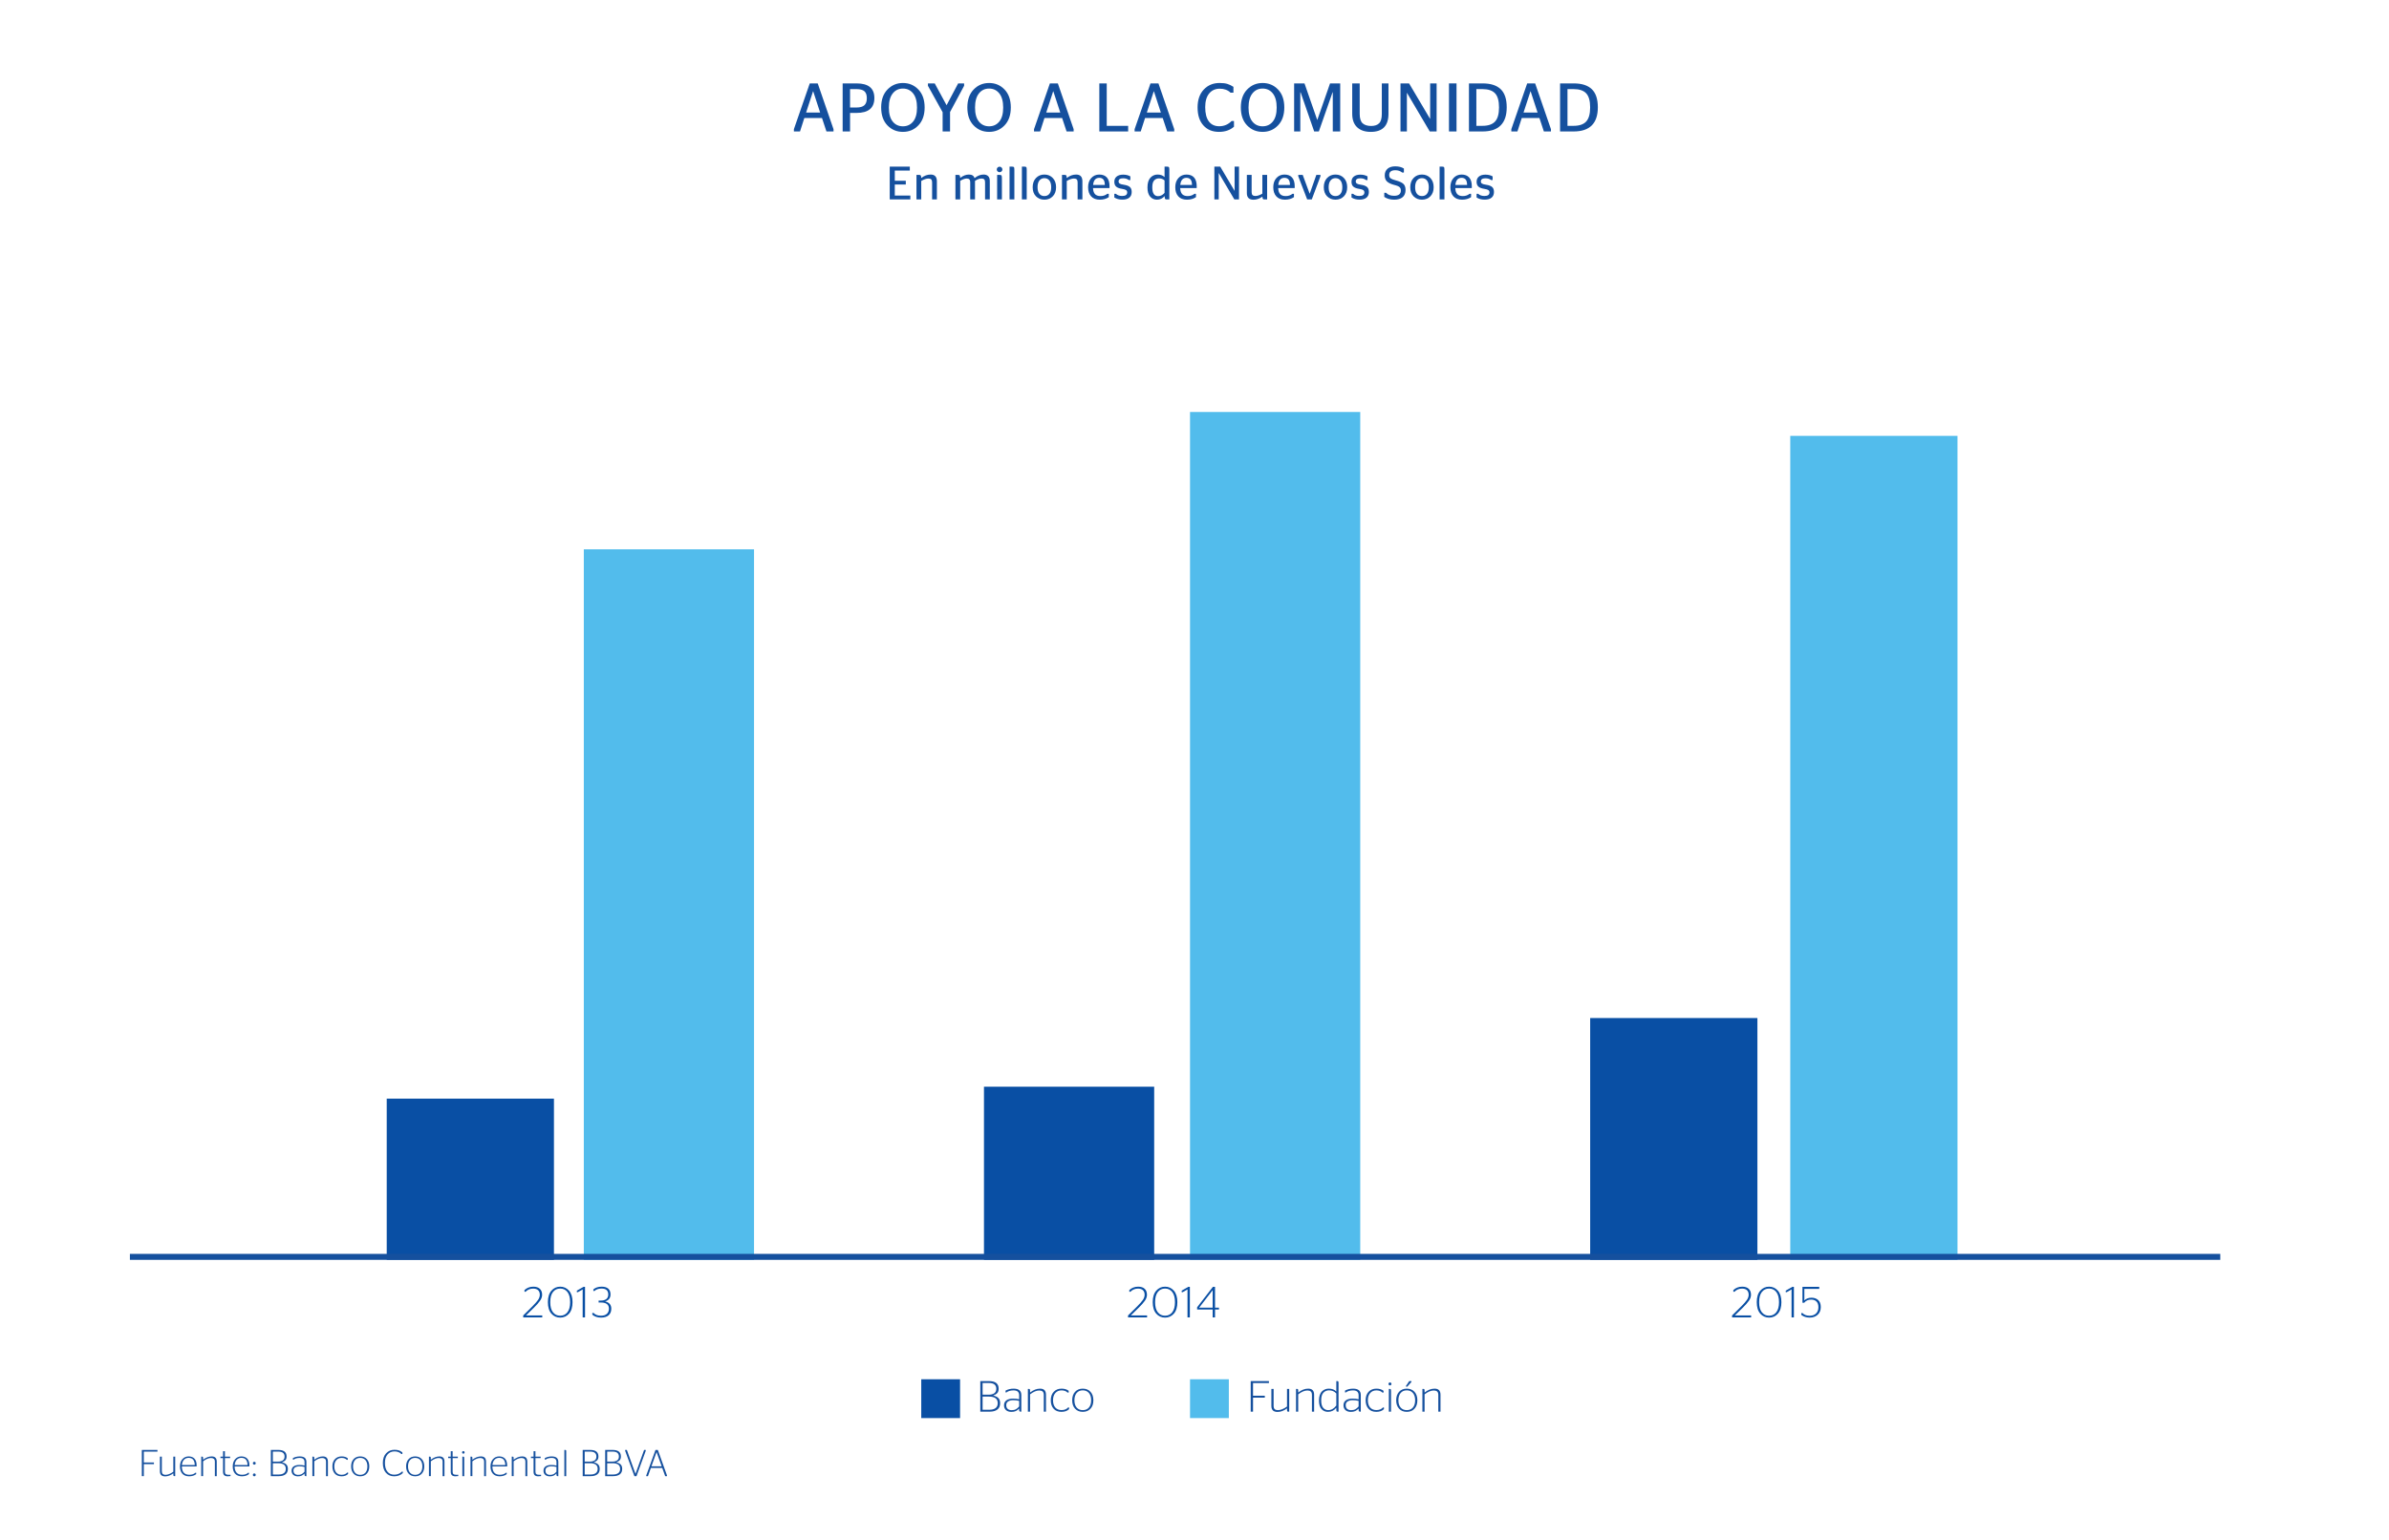 <?xml version="1.0" encoding="utf-8"?>
<!-- Generator: Adobe Illustrator 16.0.0, SVG Export Plug-In . SVG Version: 6.00 Build 0)  -->
<!DOCTYPE svg PUBLIC "-//W3C//DTD SVG 1.1//EN" "http://www.w3.org/Graphics/SVG/1.1/DTD/svg11.dtd">
<svg version="1.1" id="Capa_1" xmlns="http://www.w3.org/2000/svg" xmlns:xlink="http://www.w3.org/1999/xlink" x="0px" y="0px"
	 width="800px" height="516px" viewBox="0 0 800 516" enable-background="new 0 0 800 516" xml:space="preserve">
<g>
	<rect x="-0.5" fill="#FFFFFF" width="801" height="516"/>
	<g>
		<path fill="#094FA4" d="M181.584,440.627v0.659h-6.38v-0.659l3.088-3.058c0.858-0.858,1.485-1.573,1.88-2.144
			c0.396-0.571,0.593-1.149,0.593-1.734c0-0.653-0.19-1.161-0.571-1.521c-0.38-0.361-0.932-0.542-1.653-0.542
			c-1.005,0-1.849,0.351-2.532,1.054h-0.38v-0.556c0.82-0.761,1.805-1.142,2.956-1.142c0.956,0,1.688,0.239,2.195,0.717
			s0.761,1.141,0.761,1.99c0,0.673-0.224,1.332-0.673,1.976c-0.449,0.644-1.122,1.41-2.02,2.297l-2.722,2.663H181.584z"/>
		<path fill="#094FA4" d="M190.554,440.013c-0.78,0.888-1.766,1.332-2.956,1.332c-1.19,0-2.176-0.444-2.956-1.332
			s-1.17-2.17-1.17-3.849c0-1.658,0.393-2.936,1.178-3.834c0.785-0.897,1.768-1.346,2.949-1.346c1.18,0,2.163,0.449,2.948,1.346
			c0.785,0.898,1.178,2.176,1.178,3.834C191.725,437.842,191.334,439.125,190.554,440.013z M187.598,440.715
			c1.004,0,1.81-0.385,2.415-1.156c0.604-0.771,0.907-1.897,0.907-3.38c0-1.493-0.303-2.626-0.907-3.402
			c-0.605-0.775-1.41-1.163-2.415-1.163c-1.015,0-1.824,0.388-2.429,1.163c-0.605,0.776-0.907,1.91-0.907,3.402
			c0,1.483,0.302,2.61,0.907,3.38S186.583,440.715,187.598,440.715z"/>
		<path fill="#094FA4" d="M195.91,441.286h-0.791v-9.395l-1.609,0.937h-0.336v-0.512l2.209-1.273h0.527V441.286z"/>
		<path fill="#094FA4" d="M201.265,441.344c-1.17,0-2.142-0.322-2.912-0.966v-0.6h0.395c0.605,0.625,1.429,0.937,2.473,0.937
			c0.878,0,1.546-0.209,2.005-0.629c0.458-0.419,0.688-1,0.688-1.742c0-0.712-0.234-1.231-0.702-1.558s-1.078-0.49-1.829-0.49
			h-0.922v-0.659h0.805c0.751,0,1.344-0.17,1.778-0.512c0.434-0.341,0.651-0.843,0.651-1.507c0-1.336-0.751-2.005-2.253-2.005
			c-0.986,0-1.776,0.269-2.371,0.805h-0.366v-0.527c0.712-0.604,1.634-0.907,2.766-0.907c0.965,0,1.702,0.22,2.209,0.659
			c0.507,0.439,0.761,1.083,0.761,1.932c0,1.2-0.59,1.98-1.771,2.341v0.029c1.356,0.322,2.034,1.126,2.034,2.414
			c0,0.946-0.298,1.681-0.893,2.203C203.216,441.083,202.367,441.344,201.265,441.344z"/>
	</g>
	<g>
		<path fill="#094FA4" d="M384.122,440.627v0.659h-6.38v-0.659l3.088-3.058c0.858-0.858,1.485-1.573,1.88-2.144
			c0.396-0.571,0.593-1.149,0.593-1.734c0-0.653-0.19-1.161-0.571-1.521c-0.38-0.361-0.932-0.542-1.653-0.542
			c-1.005,0-1.849,0.351-2.532,1.054h-0.38v-0.556c0.82-0.761,1.805-1.142,2.956-1.142c0.956,0,1.688,0.239,2.195,0.717
			s0.761,1.141,0.761,1.99c0,0.673-0.224,1.332-0.673,1.976c-0.449,0.644-1.122,1.41-2.02,2.297l-2.722,2.663H384.122z"/>
		<path fill="#094FA4" d="M393.092,440.013c-0.78,0.888-1.766,1.332-2.956,1.332c-1.19,0-2.176-0.444-2.956-1.332
			s-1.17-2.17-1.17-3.849c0-1.658,0.393-2.936,1.178-3.834c0.785-0.897,1.768-1.346,2.949-1.346c1.18,0,2.163,0.449,2.948,1.346
			c0.785,0.898,1.178,2.176,1.178,3.834C394.263,437.842,393.873,439.125,393.092,440.013z M390.136,440.715
			c1.004,0,1.81-0.385,2.415-1.156c0.604-0.771,0.907-1.897,0.907-3.38c0-1.493-0.303-2.626-0.907-3.402
			c-0.605-0.775-1.41-1.163-2.415-1.163c-1.015,0-1.824,0.388-2.429,1.163c-0.605,0.776-0.907,1.91-0.907,3.402
			c0,1.483,0.302,2.61,0.907,3.38S389.122,440.715,390.136,440.715z"/>
		<path fill="#094FA4" d="M398.448,441.286h-0.791v-9.395l-1.609,0.937h-0.336v-0.512l2.209-1.273h0.527V441.286z"/>
		<path fill="#094FA4" d="M406.876,441.286h-0.79v-2.648h-5.209v-0.747l5.283-6.848h0.717v6.98h1.317v0.615h-1.317V441.286z
			 M401.579,437.993v0.029h4.507v-5.838h-0.029L401.579,437.993z"/>
	</g>
	<g>
		<path fill="#094FA4" d="M586.396,440.627v0.659h-6.38v-0.659l3.088-3.058c0.858-0.858,1.485-1.573,1.88-2.144
			c0.396-0.571,0.593-1.149,0.593-1.734c0-0.653-0.19-1.161-0.571-1.521c-0.38-0.361-0.932-0.542-1.653-0.542
			c-1.005,0-1.849,0.351-2.532,1.054h-0.38v-0.556c0.82-0.761,1.805-1.142,2.956-1.142c0.956,0,1.688,0.239,2.195,0.717
			s0.761,1.141,0.761,1.99c0,0.673-0.224,1.332-0.673,1.976c-0.449,0.644-1.122,1.41-2.02,2.297l-2.722,2.663H586.396z"/>
		<path fill="#094FA4" d="M595.366,440.013c-0.78,0.888-1.766,1.332-2.956,1.332c-1.19,0-2.176-0.444-2.956-1.332
			s-1.17-2.17-1.17-3.849c0-1.658,0.393-2.936,1.178-3.834c0.785-0.897,1.768-1.346,2.949-1.346c1.18,0,2.163,0.449,2.948,1.346
			c0.785,0.898,1.178,2.176,1.178,3.834C596.537,437.842,596.147,439.125,595.366,440.013z M592.411,440.715
			c1.004,0,1.81-0.385,2.415-1.156c0.604-0.771,0.907-1.897,0.907-3.38c0-1.493-0.303-2.626-0.907-3.402
			c-0.605-0.775-1.41-1.163-2.415-1.163c-1.015,0-1.824,0.388-2.429,1.163c-0.605,0.776-0.907,1.91-0.907,3.402
			c0,1.483,0.302,2.61,0.907,3.38S591.396,440.715,592.411,440.715z"/>
		<path fill="#094FA4" d="M600.722,441.286h-0.791v-9.395l-1.609,0.937h-0.336v-0.512l2.209-1.273h0.527V441.286z"/>
		<path fill="#094FA4" d="M609.721,437.818c0,1.073-0.346,1.929-1.039,2.568c-0.692,0.639-1.595,0.958-2.707,0.958
			c-1.083,0-2.01-0.302-2.78-0.907v-0.615h0.38c0.585,0.605,1.385,0.907,2.4,0.907c0.917,0,1.639-0.256,2.166-0.768
			c0.526-0.512,0.79-1.212,0.79-2.1c0-0.858-0.222-1.497-0.666-1.917s-1.037-0.629-1.778-0.629c-0.985,0-1.761,0.356-2.327,1.068
			h-0.571v-5.341h5.619v0.673h-4.99v3.848h0.044c0.585-0.585,1.38-0.878,2.385-0.878c0.888,0,1.622,0.264,2.202,0.791
			C609.431,436.003,609.721,436.784,609.721,437.818z"/>
	</g>
	<g>
		<rect x="532.5" y="341" fill="#094FA4" width="56" height="81"/>
		<rect x="599.5" y="146" fill="#52BCEC" width="56" height="276"/>
	</g>
	<g>
		<rect x="329.5" y="364" fill="#094FA4" width="57" height="58"/>
		<rect x="398.5" y="138" fill="#52BCEC" width="57" height="284"/>
	</g>
	<g>
		<rect x="129.5" y="368" fill="#094FA4" width="56" height="54"/>
		<rect x="195.5" y="184" fill="#52BCEC" width="57" height="238"/>
	</g>
	<line fill="none" stroke="#15509E" stroke-width="2" stroke-miterlimit="10" x1="43.5" y1="421" x2="743.5" y2="421"/>
	<g>
		<path fill="#15509E" d="M265.85,44.034v-0.759l5.312-15.337h2.667l5.289,15.337v0.759h-2.368l-1.495-4.507h-5.91l-1.449,4.507
			H265.85z M272.265,30.582l-2.323,7.105h4.691l-2.322-7.105H272.265z"/>
		<path fill="#15509E" d="M282.175,44.034V27.938h4.691c3.955,0,5.933,1.633,5.933,4.898c0,3.327-1.993,4.99-5.979,4.99h-2.162
			v6.208H282.175z M284.659,29.846v6.163h2.162c1.196,0,2.069-0.249,2.622-0.748c0.552-0.498,0.828-1.292,0.828-2.38
			c0-1.073-0.272-1.847-0.816-2.322c-0.544-0.475-1.422-0.713-2.633-0.713H284.659z"/>
		<path fill="#15509E" d="M302.365,44.172c-2.069,0-3.802-0.725-5.197-2.173s-2.092-3.453-2.092-6.013
			c0-2.544,0.701-4.545,2.104-6.001c1.402-1.456,3.131-2.185,5.185-2.185s3.779,0.729,5.174,2.185
			c1.395,1.457,2.093,3.457,2.093,6.001c0,2.545-0.698,4.545-2.093,6.002S304.419,44.172,302.365,44.172z M302.365,42.309
			c1.41,0,2.548-0.532,3.415-1.598c0.866-1.065,1.299-2.625,1.299-4.679c0-2.07-0.433-3.648-1.299-4.737s-2.004-1.633-3.415-1.633
			c-1.411,0-2.549,0.544-3.415,1.633c-0.866,1.088-1.299,2.667-1.299,4.737c0,2.054,0.429,3.614,1.288,4.679
			C299.797,41.777,300.939,42.309,302.365,42.309z"/>
		<path fill="#15509E" d="M318.139,44.034h-2.483v-6.438l-4.92-8.853v-0.805h2.276l3.955,7.289h0.023l3.863-7.289h2v0.805
			l-4.714,8.784V44.034z"/>
		<path fill="#15509E" d="M331.223,44.172c-2.069,0-3.802-0.725-5.197-2.173s-2.092-3.453-2.092-6.013
			c0-2.544,0.701-4.545,2.104-6.001c1.402-1.456,3.131-2.185,5.185-2.185s3.779,0.729,5.174,2.185
			c1.395,1.457,2.093,3.457,2.093,6.001c0,2.545-0.698,4.545-2.093,6.002S333.277,44.172,331.223,44.172z M331.223,42.309
			c1.41,0,2.548-0.532,3.415-1.598c0.866-1.065,1.299-2.625,1.299-4.679c0-2.07-0.433-3.648-1.299-4.737s-2.004-1.633-3.415-1.633
			c-1.411,0-2.549,0.544-3.415,1.633c-0.866,1.088-1.299,2.667-1.299,4.737c0,2.054,0.429,3.614,1.288,4.679
			C328.655,41.777,329.797,42.309,331.223,42.309z"/>
		<path fill="#15509E" d="M346.261,44.034v-0.759l5.312-15.337h2.667l5.289,15.337v0.759h-2.368l-1.495-4.507h-5.91l-1.449,4.507
			H346.261z M352.676,30.582l-2.323,7.105h4.691l-2.322-7.105H352.676z"/>
		<path fill="#15509E" d="M377.786,44.034h-9.658V27.938h2.483v14.21h7.174V44.034z"/>
		<path fill="#15509E" d="M379.947,44.034v-0.759l5.312-15.337h2.667l5.289,15.337v0.759h-2.368l-1.495-4.507h-5.91l-1.449,4.507
			H379.947z M386.362,30.582l-2.323,7.105h4.691l-2.322-7.105H386.362z"/>
		<path fill="#15509E" d="M408.184,44.172c-2.177,0-3.913-0.721-5.208-2.162s-1.943-3.449-1.943-6.025
			c0-2.529,0.69-4.526,2.069-5.99c1.38-1.464,3.143-2.196,5.289-2.196c1.073,0,1.946,0.104,2.621,0.311
			c0.674,0.207,1.349,0.533,2.023,0.978v1.955h-0.965c-0.92-0.889-2.124-1.334-3.61-1.334c-1.487,0-2.671,0.537-3.553,1.61
			c-0.882,1.073-1.322,2.598-1.322,4.576c0,2.101,0.406,3.691,1.219,4.771s1.97,1.621,3.472,1.621c1.625,0,3.004-0.583,4.139-1.748
			h0.805v1.909C411.901,43.597,410.222,44.172,408.184,44.172z"/>
		<path fill="#15509E" d="M422.808,44.172c-2.069,0-3.802-0.725-5.197-2.173s-2.092-3.453-2.092-6.013
			c0-2.544,0.701-4.545,2.104-6.001c1.402-1.456,3.131-2.185,5.185-2.185s3.779,0.729,5.174,2.185
			c1.395,1.457,2.093,3.457,2.093,6.001c0,2.545-0.698,4.545-2.093,6.002S424.862,44.172,422.808,44.172z M422.808,42.309
			c1.41,0,2.548-0.532,3.415-1.598c0.866-1.065,1.299-2.625,1.299-4.679c0-2.07-0.433-3.648-1.299-4.737s-2.004-1.633-3.415-1.633
			c-1.411,0-2.549,0.544-3.415,1.633c-0.866,1.088-1.299,2.667-1.299,4.737c0,2.054,0.429,3.614,1.288,4.679
			C420.24,41.777,421.382,42.309,422.808,42.309z"/>
		<path fill="#15509E" d="M433.362,44.034V27.938h3.472l4.254,12.21h0.046l4.254-12.21h3.403v16.096h-2.484v-13.13h-0.069
			l-4.599,13.13h-1.564l-4.553-13.13h-0.092v13.13H433.362z"/>
		<path fill="#15509E" d="M459.162,42.194c1.165,0,2.05-0.299,2.656-0.897c0.605-0.598,0.908-1.64,0.908-3.127V27.938h2.23v10.164
			c0,4.047-1.978,6.071-5.933,6.071c-1.947,0-3.469-0.514-4.564-1.541c-1.096-1.027-1.644-2.537-1.644-4.53V27.938h2.506V38.17
			c0,1.503,0.33,2.549,0.989,3.139C456.97,41.899,457.92,42.194,459.162,42.194z"/>
		<path fill="#15509E" d="M468.981,44.034V27.938h2.875l7.013,11.842h0.046V27.938h2.162v16.096h-2.299l-7.611-12.9h-0.046v12.9
			H468.981z"/>
		<path fill="#15509E" d="M487.745,44.034h-2.53V27.938h2.53V44.034z"/>
		<path fill="#15509E" d="M491.906,44.034V27.938h4.599c2.667,0,4.675,0.644,6.024,1.932c1.349,1.288,2.023,3.311,2.023,6.07
			c0,5.396-2.706,8.094-8.117,8.094H491.906z M494.389,42.148h2.046c1.917,0,3.319-0.479,4.208-1.437
			c0.889-0.958,1.334-2.541,1.334-4.749c0-2.176-0.441-3.74-1.322-4.691c-0.882-0.95-2.288-1.425-4.22-1.425h-2.046V42.148z"/>
		<path fill="#15509E" d="M506.094,44.034v-0.759l5.312-15.337h2.667l5.289,15.337v0.759h-2.368l-1.495-4.507h-5.91l-1.449,4.507
			H506.094z M512.509,30.582l-2.323,7.105h4.691l-2.322-7.105H512.509z"/>
		<path fill="#15509E" d="M522.419,44.034V27.938h4.599c2.667,0,4.675,0.644,6.024,1.932c1.349,1.288,2.023,3.311,2.023,6.07
			c0,5.396-2.706,8.094-8.117,8.094H522.419z M524.903,42.148h2.046c1.917,0,3.319-0.479,4.208-1.437
			c0.889-0.958,1.334-2.541,1.334-4.749c0-2.176-0.441-3.74-1.322-4.691c-0.882-0.95-2.288-1.425-4.22-1.425h-2.046V42.148z"/>
	</g>
	<g>
		<path fill="#15509E" d="M297.944,66.79V55.815h6.726v1.317h-5.033v3.418h3.685v1.254h-3.685v3.7h5.205v1.286H297.944z"/>
		<path fill="#15509E" d="M307.899,58.59c0.209,0,0.358,0.068,0.447,0.204s0.139,0.413,0.149,0.831
			c0.982-0.773,2.028-1.16,3.136-1.16c1.4,0,2.101,0.752,2.101,2.258v6.067h-1.599v-5.691c0-0.481-0.102-0.818-0.306-1.012
			c-0.204-0.193-0.515-0.29-0.933-0.29c-0.669,0-1.469,0.272-2.399,0.815v6.177h-1.599v-8.2H307.899z"/>
		<path fill="#15509E" d="M320.943,58.59c0.209,0,0.358,0.068,0.447,0.204s0.139,0.402,0.149,0.799
			c0.951-0.752,1.929-1.129,2.932-1.129s1.63,0.397,1.881,1.191c0.961-0.794,1.98-1.191,3.057-1.191
			c0.606,0,1.098,0.172,1.474,0.518c0.376,0.345,0.564,0.899,0.564,1.662v6.146h-1.583v-5.723c0-0.459-0.094-0.786-0.282-0.98
			c-0.188-0.193-0.481-0.29-0.878-0.29c-0.658,0-1.396,0.262-2.21,0.784v6.208h-1.599v-5.723c0-0.459-0.094-0.786-0.282-0.98
			c-0.188-0.193-0.476-0.29-0.862-0.29c-0.648,0-1.385,0.262-2.211,0.784v6.208h-1.599v-8.2H320.943z"/>
		<path fill="#15509E" d="M335.383,57.414c-0.188,0.178-0.408,0.267-0.659,0.267s-0.47-0.089-0.659-0.267
			c-0.188-0.178-0.282-0.392-0.282-0.643c0-0.261,0.094-0.483,0.282-0.666c0.188-0.183,0.408-0.274,0.659-0.274
			s0.47,0.092,0.659,0.274c0.188,0.183,0.282,0.405,0.282,0.666C335.666,57.022,335.571,57.236,335.383,57.414z M335.508,66.79
			h-1.599v-8.2h0.894c0.313,0,0.509,0.073,0.588,0.22c0.078,0.146,0.117,0.48,0.117,1.003V66.79z"/>
		<path fill="#15509E" d="M339.679,66.79h-1.615V55.815h0.894c0.313,0,0.512,0.063,0.596,0.188c0.083,0.125,0.125,0.418,0.125,0.878
			V66.79z"/>
		<path fill="#15509E" d="M343.818,66.79h-1.615V55.815h0.894c0.313,0,0.512,0.063,0.596,0.188c0.083,0.125,0.125,0.418,0.125,0.878
			V66.79z"/>
		<path fill="#15509E" d="M352.542,65.755c-0.737,0.752-1.675,1.129-2.814,1.129c-1.14,0-2.078-0.376-2.814-1.129
			s-1.105-1.766-1.105-3.042c0-1.286,0.368-2.315,1.105-3.089c0.737-0.773,1.675-1.16,2.814-1.16c1.139,0,2.077,0.387,2.814,1.16
			c0.737,0.774,1.105,1.803,1.105,3.089C353.647,63.989,353.279,65.002,352.542,65.755z M348.05,64.916
			c0.408,0.507,0.967,0.76,1.678,0.76c0.71,0,1.27-0.25,1.678-0.752c0.407-0.501,0.611-1.239,0.611-2.21
			c0-0.972-0.204-1.722-0.611-2.25c-0.408-0.528-0.967-0.792-1.678-0.792c-0.7,0-1.257,0.264-1.67,0.792s-0.619,1.278-0.619,2.25
			C347.439,63.675,347.643,64.409,348.05,64.916z"/>
		<path fill="#15509E" d="M356.626,58.59c0.209,0,0.358,0.068,0.447,0.204s0.139,0.413,0.149,0.831
			c0.982-0.773,2.028-1.16,3.136-1.16c1.4,0,2.101,0.752,2.101,2.258v6.067h-1.599v-5.691c0-0.481-0.102-0.818-0.306-1.012
			c-0.204-0.193-0.515-0.29-0.933-0.29c-0.669,0-1.469,0.272-2.399,0.815v6.177h-1.599v-8.2H356.626z"/>
		<path fill="#15509E" d="M371.536,62.996h-5.519c0.042,0.94,0.269,1.623,0.682,2.046c0.413,0.423,1.016,0.635,1.811,0.635
			c0.899,0,1.657-0.25,2.273-0.752h0.518v1.113c-0.826,0.564-1.834,0.847-3.026,0.847c-1.244,0-2.206-0.371-2.885-1.113
			c-0.68-0.742-1.019-1.761-1.019-3.057c0-1.286,0.353-2.315,1.058-3.089c0.706-0.773,1.602-1.16,2.689-1.16
			c1.107,0,1.957,0.33,2.547,0.988c0.59,0.659,0.886,1.652,0.886,2.979c0,0.083-0.003,0.196-0.008,0.337
			S371.536,62.985,371.536,62.996z M368.119,59.562c-1.223,0-1.913,0.794-2.07,2.383h3.92c-0.011-0.846-0.173-1.455-0.486-1.826
			S368.714,59.562,368.119,59.562z"/>
		<path fill="#15509E" d="M375.832,66.868c-1.056,0-1.95-0.241-2.681-0.721v-1.239h0.518c0.512,0.491,1.207,0.737,2.085,0.737
			c1.139,0,1.709-0.397,1.709-1.191c0-0.345-0.123-0.604-0.368-0.776c-0.246-0.172-0.698-0.311-1.356-0.415
			c-0.868-0.125-1.516-0.369-1.944-0.729c-0.429-0.36-0.643-0.906-0.643-1.638c0-0.763,0.264-1.354,0.792-1.771
			c0.527-0.418,1.246-0.627,2.156-0.627c0.93,0,1.735,0.194,2.414,0.58v1.223h-0.517c-0.481-0.387-1.108-0.58-1.881-0.58
			c-1.024,0-1.537,0.35-1.537,1.05c0,0.324,0.128,0.567,0.384,0.729c0.256,0.162,0.708,0.29,1.356,0.384
			c0.93,0.136,1.604,0.384,2.022,0.745c0.418,0.361,0.627,0.923,0.627,1.686c0,0.805-0.262,1.432-0.784,1.881
			C377.66,66.643,376.876,66.868,375.832,66.868z"/>
		<path fill="#15509E" d="M390.522,66.79c-0.188,0-0.319-0.073-0.392-0.22c-0.073-0.146-0.121-0.444-0.141-0.894
			c-0.669,0.805-1.526,1.208-2.571,1.208c-0.92,0-1.678-0.342-2.273-1.027s-0.894-1.701-0.894-3.05c0-1.484,0.329-2.579,0.988-3.284
			c0.658-0.706,1.458-1.059,2.399-1.059c0.972,0,1.75,0.282,2.336,0.847v-3.496h0.878c0.313,0,0.512,0.063,0.596,0.188
			c0.083,0.125,0.125,0.418,0.125,0.878v9.909H390.522z M387.81,65.708c0.784,0,1.505-0.366,2.164-1.097v-4.17
			c-0.492-0.46-1.119-0.69-1.881-0.69c-0.638,0-1.168,0.222-1.591,0.667s-0.635,1.215-0.635,2.313
			C385.865,64.715,386.513,65.708,387.81,65.708z"/>
		<path fill="#15509E" d="M400.728,62.996h-5.519c0.042,0.94,0.269,1.623,0.682,2.046c0.413,0.423,1.016,0.635,1.811,0.635
			c0.899,0,1.657-0.25,2.273-0.752h0.518v1.113c-0.826,0.564-1.834,0.847-3.026,0.847c-1.244,0-2.206-0.371-2.885-1.113
			c-0.68-0.742-1.019-1.761-1.019-3.057c0-1.286,0.353-2.315,1.058-3.089c0.706-0.773,1.602-1.16,2.689-1.16
			c1.107,0,1.957,0.33,2.547,0.988c0.59,0.659,0.886,1.652,0.886,2.979c0,0.083-0.003,0.196-0.008,0.337
			S400.728,62.985,400.728,62.996z M397.311,59.562c-1.223,0-1.913,0.794-2.07,2.383h3.92c-0.011-0.846-0.173-1.455-0.486-1.826
			S397.906,59.562,397.311,59.562z"/>
		<path fill="#15509E" d="M406.654,66.79V55.815h1.96l4.782,8.074h0.031v-8.074h1.474V66.79h-1.568l-5.189-8.795h-0.032v8.795
			H406.654z"/>
		<path fill="#15509E" d="M420.403,65.645c0.669,0,1.442-0.261,2.32-0.784V58.59h1.599v8.2h-1.003c-0.198,0-0.339-0.057-0.423-0.172
			c-0.084-0.115-0.136-0.366-0.157-0.752c-0.972,0.689-1.959,1.035-2.963,1.035c-1.495,0-2.242-0.731-2.242-2.195V58.59h1.599v5.754
			c0,0.491,0.107,0.831,0.322,1.019C419.669,65.551,419.985,65.645,420.403,65.645z"/>
		<path fill="#15509E" d="M433.542,62.996h-5.519c0.042,0.94,0.269,1.623,0.682,2.046c0.413,0.423,1.016,0.635,1.811,0.635
			c0.899,0,1.657-0.25,2.273-0.752h0.518v1.113c-0.826,0.564-1.834,0.847-3.026,0.847c-1.244,0-2.206-0.371-2.885-1.113
			c-0.68-0.742-1.019-1.761-1.019-3.057c0-1.286,0.353-2.315,1.058-3.089c0.706-0.773,1.602-1.16,2.689-1.16
			c1.107,0,1.957,0.33,2.547,0.988c0.59,0.659,0.886,1.652,0.886,2.979c0,0.083-0.003,0.196-0.008,0.337
			S433.542,62.985,433.542,62.996z M430.124,59.562c-1.223,0-1.913,0.794-2.07,2.383h3.92c-0.011-0.846-0.173-1.455-0.486-1.826
			S430.72,59.562,430.124,59.562z"/>
		<path fill="#15509E" d="M437.728,66.79l-2.979-7.745V58.59h1.489l2.32,6.271h0.032l2.21-6.271h1.38v0.455l-2.901,7.745H437.728z"
			/>
		<path fill="#15509E" d="M450.027,65.755c-0.737,0.752-1.675,1.129-2.814,1.129c-1.14,0-2.078-0.376-2.814-1.129
			s-1.105-1.766-1.105-3.042c0-1.286,0.368-2.315,1.105-3.089c0.737-0.773,1.675-1.16,2.814-1.16c1.139,0,2.077,0.387,2.814,1.16
			c0.737,0.774,1.105,1.803,1.105,3.089C451.132,63.989,450.764,65.002,450.027,65.755z M445.535,64.916
			c0.408,0.507,0.967,0.76,1.678,0.76c0.71,0,1.27-0.25,1.678-0.752c0.407-0.501,0.611-1.239,0.611-2.21
			c0-0.972-0.204-1.722-0.611-2.25c-0.408-0.528-0.967-0.792-1.678-0.792c-0.7,0-1.257,0.264-1.67,0.792s-0.619,1.278-0.619,2.25
			C444.924,63.675,445.127,64.409,445.535,64.916z"/>
		<path fill="#15509E" d="M455.256,66.868c-1.056,0-1.95-0.241-2.681-0.721v-1.239h0.518c0.512,0.491,1.207,0.737,2.085,0.737
			c1.139,0,1.709-0.397,1.709-1.191c0-0.345-0.123-0.604-0.368-0.776c-0.246-0.172-0.698-0.311-1.356-0.415
			c-0.868-0.125-1.516-0.369-1.944-0.729c-0.429-0.36-0.643-0.906-0.643-1.638c0-0.763,0.264-1.354,0.792-1.771
			c0.527-0.418,1.246-0.627,2.156-0.627c0.93,0,1.735,0.194,2.414,0.58v1.223h-0.517c-0.481-0.387-1.108-0.58-1.881-0.58
			c-1.024,0-1.537,0.35-1.537,1.05c0,0.324,0.128,0.567,0.384,0.729c0.256,0.162,0.708,0.29,1.356,0.384
			c0.93,0.136,1.604,0.384,2.022,0.745c0.418,0.361,0.627,0.923,0.627,1.686c0,0.805-0.262,1.432-0.784,1.881
			C457.084,66.643,456.301,66.868,455.256,66.868z"/>
		<path fill="#15509E" d="M466.888,66.884c-1.307,0-2.419-0.308-3.339-0.925v-1.379h0.596c0.627,0.669,1.526,1.003,2.697,1.003
			c1.505,0,2.258-0.59,2.258-1.772c0-0.136-0.013-0.261-0.04-0.376c-0.026-0.115-0.052-0.217-0.078-0.306
			c-0.026-0.089-0.081-0.178-0.165-0.267c-0.084-0.089-0.149-0.159-0.196-0.212c-0.047-0.052-0.133-0.112-0.258-0.18
			c-0.125-0.068-0.217-0.115-0.274-0.141c-0.058-0.026-0.17-0.068-0.337-0.125c-0.167-0.057-0.282-0.096-0.345-0.118
			c-0.063-0.021-0.196-0.057-0.4-0.109c-0.204-0.052-0.337-0.089-0.4-0.11c-1.014-0.292-1.75-0.671-2.21-1.137
			c-0.46-0.465-0.69-1.126-0.69-1.983c0-0.951,0.313-1.693,0.941-2.226c0.627-0.533,1.479-0.8,2.556-0.8
			c1.181,0,2.153,0.246,2.916,0.737v1.333h-0.58c-0.638-0.512-1.396-0.769-2.273-0.769c-1.38,0-2.069,0.533-2.069,1.599
			c0,0.523,0.167,0.902,0.501,1.137c0.334,0.235,0.888,0.452,1.662,0.651c1.202,0.324,2.054,0.708,2.555,1.152
			c0.502,0.444,0.753,1.137,0.753,2.077c0,1.056-0.33,1.861-0.988,2.415C469.021,66.607,468.09,66.884,466.888,66.884z"/>
		<path fill="#15509E" d="M478.984,65.755c-0.737,0.752-1.675,1.129-2.814,1.129c-1.14,0-2.078-0.376-2.814-1.129
			s-1.105-1.766-1.105-3.042c0-1.286,0.368-2.315,1.105-3.089c0.737-0.773,1.675-1.16,2.814-1.16c1.139,0,2.077,0.387,2.814,1.16
			c0.737,0.774,1.105,1.803,1.105,3.089C480.089,63.989,479.721,65.002,478.984,65.755z M474.492,64.916
			c0.408,0.507,0.967,0.76,1.678,0.76c0.71,0,1.27-0.25,1.678-0.752c0.407-0.501,0.611-1.239,0.611-2.21
			c0-0.972-0.204-1.722-0.611-2.25c-0.408-0.528-0.967-0.792-1.678-0.792c-0.7,0-1.257,0.264-1.67,0.792s-0.619,1.278-0.619,2.25
			C473.881,63.675,474.084,64.409,474.492,64.916z"/>
		<path fill="#15509E" d="M483.695,66.79h-1.615V55.815h0.894c0.313,0,0.512,0.063,0.596,0.188c0.083,0.125,0.125,0.418,0.125,0.878
			V66.79z"/>
		<path fill="#15509E" d="M492.851,62.996h-5.519c0.042,0.94,0.269,1.623,0.682,2.046c0.413,0.423,1.016,0.635,1.811,0.635
			c0.899,0,1.657-0.25,2.273-0.752h0.518v1.113c-0.826,0.564-1.834,0.847-3.026,0.847c-1.244,0-2.206-0.371-2.885-1.113
			c-0.68-0.742-1.019-1.761-1.019-3.057c0-1.286,0.353-2.315,1.058-3.089c0.706-0.773,1.602-1.16,2.689-1.16
			c1.107,0,1.957,0.33,2.547,0.988c0.59,0.659,0.886,1.652,0.886,2.979c0,0.083-0.003,0.196-0.008,0.337
			S492.851,62.985,492.851,62.996z M489.434,59.562c-1.223,0-1.913,0.794-2.07,2.383h3.92c-0.011-0.846-0.173-1.455-0.486-1.826
			S490.029,59.562,489.434,59.562z"/>
		<path fill="#15509E" d="M497.146,66.868c-1.056,0-1.95-0.241-2.681-0.721v-1.239h0.518c0.512,0.491,1.207,0.737,2.085,0.737
			c1.139,0,1.709-0.397,1.709-1.191c0-0.345-0.123-0.604-0.368-0.776c-0.246-0.172-0.698-0.311-1.356-0.415
			c-0.868-0.125-1.516-0.369-1.944-0.729c-0.429-0.36-0.643-0.906-0.643-1.638c0-0.763,0.264-1.354,0.792-1.771
			c0.527-0.418,1.246-0.627,2.156-0.627c0.93,0,1.735,0.194,2.414,0.58v1.223h-0.517c-0.481-0.387-1.108-0.58-1.881-0.58
			c-1.024,0-1.537,0.35-1.537,1.05c0,0.324,0.128,0.567,0.384,0.729c0.256,0.162,0.708,0.29,1.356,0.384
			c0.93,0.136,1.604,0.384,2.022,0.745c0.418,0.361,0.627,0.923,0.627,1.686c0,0.805-0.262,1.432-0.784,1.881
			C498.975,66.643,498.191,66.868,497.146,66.868z"/>
	</g>
	<g>
		<g>
			<path fill="#15509E" d="M48.16,494.454h-0.665v-8.78h5.23v0.564H48.16v3.637h3.387v0.552H48.16V494.454z"/>
			<path fill="#15509E" d="M58.043,493.751V493.5c-0.903,0.686-1.811,1.028-2.722,1.028c-1.179,0-1.769-0.568-1.769-1.706v-4.904
				h0.64v4.841c0,0.468,0.106,0.794,0.32,0.979s0.512,0.276,0.897,0.276c0.803,0,1.681-0.347,2.634-1.041v-5.055h0.627v6.535h-0.288
				c-0.143,0-0.234-0.042-0.276-0.125C58.064,494.245,58.043,494.052,58.043,493.751z"/>
			<path fill="#15509E" d="M60.903,491.205c0,0.912,0.209,1.604,0.627,2.076c0.418,0.473,1.037,0.709,1.856,0.709
				c0.903,0,1.58-0.226,2.032-0.678h0.276v0.464c-0.619,0.485-1.409,0.728-2.371,0.728c-0.978,0-1.733-0.292-2.264-0.878
				c-0.531-0.585-0.796-1.393-0.796-2.421c0-1.012,0.271-1.825,0.815-2.439s1.238-0.922,2.082-0.922
				c0.836,0,1.493,0.253,1.969,0.759s0.715,1.273,0.715,2.302c0,0.05,0,0.113,0,0.188l-0.012,0.113H60.903z M63.161,488.32
				c-0.619,0-1.128,0.205-1.53,0.615s-0.64,1.007-0.715,1.793h4.302C65.184,489.123,64.499,488.32,63.161,488.32z"/>
			<path fill="#15509E" d="M68.015,488.571v0.389c0.937-0.744,1.894-1.116,2.872-1.116c1.129,0,1.693,0.581,1.693,1.743v4.867
				h-0.627v-4.791c0-0.485-0.115-0.822-0.345-1.01c-0.23-0.188-0.55-0.282-0.959-0.282c-0.794,0-1.672,0.368-2.634,1.104v4.979
				h-0.627v-6.535h0.289c0.142,0,0.234,0.038,0.276,0.113S68.015,488.287,68.015,488.571z"/>
			<path fill="#15509E" d="M73.821,488.396v-0.477h0.866V486.1h0.627v1.819h1.744v0.477h-1.744v4.565c0,0.385,0.09,0.652,0.27,0.803
				s0.466,0.226,0.859,0.226h0.752v0.439c-0.268,0.05-0.589,0.075-0.966,0.075c-1.028,0-1.542-0.489-1.542-1.468v-4.641H73.821z"/>
			<path fill="#15509E" d="M78.575,491.205c0,0.912,0.209,1.604,0.627,2.076c0.418,0.473,1.037,0.709,1.856,0.709
				c0.903,0,1.58-0.226,2.032-0.678h0.276v0.464c-0.619,0.485-1.409,0.728-2.371,0.728c-0.978,0-1.733-0.292-2.264-0.878
				c-0.531-0.585-0.796-1.393-0.796-2.421c0-1.012,0.271-1.825,0.815-2.439s1.238-0.922,2.082-0.922
				c0.836,0,1.493,0.253,1.969,0.759s0.715,1.273,0.715,2.302c0,0.05,0,0.113,0,0.188l-0.012,0.113H78.575z M80.833,488.32
				c-0.619,0-1.128,0.205-1.53,0.615s-0.64,1.007-0.715,1.793h4.302C82.856,489.123,82.17,488.32,80.833,488.32z"/>
			<path fill="#15509E" d="M85.499,490.465c-0.092,0.092-0.205,0.138-0.338,0.138c-0.134,0-0.247-0.046-0.339-0.138
				c-0.092-0.092-0.138-0.205-0.138-0.339c0-0.142,0.046-0.259,0.138-0.351c0.092-0.092,0.205-0.138,0.339-0.138
				c0.133,0,0.246,0.048,0.338,0.145c0.092,0.096,0.138,0.211,0.138,0.345S85.59,490.373,85.499,490.465z M85.16,494.504
				c-0.143,0-0.257-0.046-0.345-0.138s-0.132-0.205-0.132-0.338s0.046-0.249,0.138-0.345c0.092-0.096,0.205-0.144,0.339-0.144
				c0.133,0,0.246,0.048,0.338,0.144c0.092,0.096,0.138,0.211,0.138,0.345s-0.046,0.247-0.138,0.338
				C85.406,494.458,85.293,494.504,85.16,494.504z"/>
			<path fill="#15509E" d="M90.703,494.454v-8.78h2.483c1.856,0,2.785,0.728,2.785,2.183c0,0.552-0.136,0.974-0.408,1.267
				c-0.272,0.293-0.654,0.522-1.148,0.69v0.012c0.619,0.134,1.104,0.368,1.455,0.703s0.527,0.836,0.527,1.505
				c0,0.812-0.27,1.417-0.809,1.819c-0.539,0.401-1.273,0.602-2.201,0.602H90.703z M91.368,489.575h1.781
				c0.644,0,1.162-0.134,1.555-0.401s0.59-0.698,0.59-1.292c0-1.104-0.707-1.656-2.12-1.656h-1.806V489.575z M91.368,493.902h2.007
				c0.711,0,1.277-0.155,1.7-0.464c0.422-0.309,0.633-0.786,0.633-1.43c0-1.254-0.828-1.881-2.483-1.881h-1.856V493.902z"/>
			<path fill="#15509E" d="M101.979,493.814v-0.251c-0.301,0.318-0.621,0.556-0.959,0.715c-0.339,0.159-0.763,0.238-1.273,0.238
				c-0.627,0-1.135-0.165-1.524-0.495c-0.389-0.33-0.583-0.796-0.583-1.398c0-0.636,0.236-1.114,0.708-1.436
				c0.473-0.322,1.11-0.483,1.913-0.483c0.619,0,1.191,0.067,1.718,0.201v-1.179c0-0.92-0.535-1.38-1.605-1.38
				c-0.87,0-1.547,0.193-2.032,0.577h-0.263v-0.514c0.686-0.376,1.459-0.564,2.32-0.564c1.472,0,2.208,0.615,2.208,1.844v4.766
				h-0.176c-0.184,0-0.305-0.042-0.364-0.125C102.008,494.245,101.979,494.073,101.979,493.814z M99.834,494.027
				c0.485,0,0.891-0.09,1.217-0.27c0.326-0.18,0.635-0.445,0.928-0.796v-1.605c-0.594-0.133-1.154-0.201-1.681-0.201
				c-0.611,0-1.1,0.117-1.468,0.352c-0.368,0.234-0.552,0.589-0.552,1.066c0,0.494,0.142,0.859,0.426,1.098
				S99.366,494.027,99.834,494.027z"/>
			<path fill="#15509E" d="M105.24,488.571v0.389c0.937-0.744,1.894-1.116,2.872-1.116c1.129,0,1.693,0.581,1.693,1.743v4.867
				h-0.627v-4.791c0-0.485-0.115-0.822-0.345-1.01c-0.23-0.188-0.55-0.282-0.959-0.282c-0.794,0-1.672,0.368-2.634,1.104v4.979
				h-0.627v-6.535h0.289c0.142,0,0.234,0.038,0.276,0.113S105.24,488.287,105.24,488.571z"/>
			<path fill="#15509E" d="M114.371,494.504c-0.953,0-1.702-0.297-2.245-0.891s-0.815-1.409-0.815-2.446
				c0-1.02,0.286-1.829,0.859-2.427c0.573-0.598,1.319-0.897,2.239-0.897c0.836,0,1.518,0.209,2.044,0.627v0.502h-0.326
				c-0.418-0.418-0.995-0.627-1.73-0.627c-0.736,0-1.328,0.251-1.775,0.753c-0.447,0.501-0.671,1.191-0.671,2.069
				c0,0.895,0.215,1.591,0.646,2.088c0.43,0.498,1.03,0.746,1.8,0.746c0.811,0,1.438-0.25,1.881-0.752h0.289v0.477
				C116.03,494.245,115.299,494.504,114.371,494.504z"/>
			<path fill="#15509E" d="M120.617,494.504c-0.912,0-1.645-0.299-2.201-0.897c-0.556-0.598-0.834-1.407-0.834-2.427
				s0.278-1.832,0.834-2.434s1.29-0.903,2.201-0.903c0.92,0,1.658,0.301,2.214,0.903c0.556,0.602,0.834,1.414,0.834,2.434
				c0,1.028-0.278,1.839-0.834,2.433C122.274,494.207,121.537,494.504,120.617,494.504z M120.617,494.015
				c0.752,0,1.342-0.249,1.769-0.746c0.426-0.498,0.64-1.194,0.64-2.088c0-0.886-0.215-1.583-0.646-2.088s-1.018-0.759-1.762-0.759
				s-1.33,0.253-1.756,0.759c-0.427,0.506-0.64,1.202-0.64,2.088c0,0.895,0.213,1.591,0.64,2.088
				C119.287,493.766,119.873,494.015,120.617,494.015z"/>
			<path fill="#15509E" d="M131.993,494.504c-1.146,0-2.063-0.391-2.753-1.173s-1.035-1.879-1.035-3.292
				c0-1.388,0.368-2.471,1.104-3.249c0.736-0.777,1.656-1.167,2.76-1.167c0.644,0,1.158,0.071,1.542,0.213s0.761,0.364,1.129,0.665
				v0.54h-0.313c-0.585-0.585-1.359-0.878-2.32-0.878c-0.945,0-1.716,0.334-2.314,1.003c-0.598,0.669-0.896,1.618-0.896,2.847
				c0,1.271,0.278,2.247,0.834,2.929s1.315,1.022,2.276,1.022c1.054,0,1.919-0.347,2.596-1.041h0.289v0.502
				C134.121,494.145,133.155,494.504,131.993,494.504z"/>
			<path fill="#15509E" d="M139.029,494.504c-0.912,0-1.645-0.299-2.201-0.897c-0.556-0.598-0.834-1.407-0.834-2.427
				s0.278-1.832,0.834-2.434s1.29-0.903,2.201-0.903c0.92,0,1.658,0.301,2.214,0.903c0.556,0.602,0.834,1.414,0.834,2.434
				c0,1.028-0.278,1.839-0.834,2.433C140.687,494.207,139.949,494.504,139.029,494.504z M139.029,494.015
				c0.752,0,1.342-0.249,1.769-0.746c0.426-0.498,0.64-1.194,0.64-2.088c0-0.886-0.215-1.583-0.646-2.088s-1.018-0.759-1.762-0.759
				s-1.33,0.253-1.756,0.759c-0.427,0.506-0.64,1.202-0.64,2.088c0,0.895,0.213,1.591,0.64,2.088
				C137.7,493.766,138.285,494.015,139.029,494.015z"/>
			<path fill="#15509E" d="M144.272,488.571v0.389c0.937-0.744,1.894-1.116,2.872-1.116c1.129,0,1.693,0.581,1.693,1.743v4.867
				h-0.627v-4.791c0-0.485-0.115-0.822-0.345-1.01c-0.23-0.188-0.55-0.282-0.959-0.282c-0.794,0-1.672,0.368-2.634,1.104v4.979
				h-0.627v-6.535h0.289c0.142,0,0.234,0.038,0.276,0.113S144.272,488.287,144.272,488.571z"/>
			<path fill="#15509E" d="M150.079,488.396v-0.477h0.866V486.1h0.627v1.819h1.744v0.477h-1.744v4.565
				c0,0.385,0.09,0.652,0.27,0.803s0.466,0.226,0.859,0.226h0.752v0.439c-0.268,0.05-0.589,0.075-0.966,0.075
				c-1.028,0-1.542-0.489-1.542-1.468v-4.641H150.079z"/>
			<path fill="#15509E" d="M155.459,486.79c-0.083,0.084-0.184,0.125-0.301,0.125c-0.117,0-0.218-0.042-0.301-0.125
				c-0.083-0.083-0.125-0.184-0.125-0.301s0.042-0.217,0.125-0.301c0.083-0.083,0.184-0.125,0.301-0.125
				c0.117,0,0.217,0.042,0.301,0.125c0.083,0.084,0.125,0.184,0.125,0.301S155.543,486.707,155.459,486.79z M155.459,494.454h-0.627
				v-6.535h0.201c0.192,0,0.312,0.038,0.357,0.113s0.069,0.264,0.069,0.564V494.454z"/>
			<path fill="#15509E" d="M158.181,488.571v0.389c0.937-0.744,1.894-1.116,2.872-1.116c1.129,0,1.693,0.581,1.693,1.743v4.867
				h-0.627v-4.791c0-0.485-0.115-0.822-0.345-1.01c-0.23-0.188-0.55-0.282-0.959-0.282c-0.794,0-1.672,0.368-2.634,1.104v4.979
				h-0.627v-6.535h0.289c0.142,0,0.234,0.038,0.276,0.113S158.181,488.287,158.181,488.571z"/>
			<path fill="#15509E" d="M164.892,491.205c0,0.912,0.209,1.604,0.627,2.076c0.418,0.473,1.037,0.709,1.856,0.709
				c0.903,0,1.58-0.226,2.032-0.678h0.276v0.464c-0.619,0.485-1.409,0.728-2.371,0.728c-0.978,0-1.733-0.292-2.264-0.878
				c-0.531-0.585-0.796-1.393-0.796-2.421c0-1.012,0.271-1.825,0.815-2.439s1.238-0.922,2.082-0.922
				c0.836,0,1.493,0.253,1.969,0.759s0.715,1.273,0.715,2.302c0,0.05,0,0.113,0,0.188l-0.012,0.113H164.892z M167.149,488.32
				c-0.619,0-1.128,0.205-1.53,0.615s-0.64,1.007-0.715,1.793h4.302C169.172,489.123,168.487,488.32,167.149,488.32z"/>
			<path fill="#15509E" d="M172.003,488.571v0.389c0.937-0.744,1.894-1.116,2.872-1.116c1.129,0,1.693,0.581,1.693,1.743v4.867
				h-0.627v-4.791c0-0.485-0.115-0.822-0.345-1.01c-0.23-0.188-0.55-0.282-0.959-0.282c-0.794,0-1.672,0.368-2.634,1.104v4.979
				h-0.627v-6.535h0.289c0.142,0,0.234,0.038,0.276,0.113S172.003,488.287,172.003,488.571z"/>
			<path fill="#15509E" d="M177.81,488.396v-0.477h0.866V486.1h0.627v1.819h1.744v0.477h-1.744v4.565c0,0.385,0.09,0.652,0.27,0.803
				s0.466,0.226,0.859,0.226h0.752v0.439c-0.268,0.05-0.589,0.075-0.966,0.075c-1.028,0-1.542-0.489-1.542-1.468v-4.641H177.81z"/>
			<path fill="#15509E" d="M186.339,493.814v-0.251c-0.301,0.318-0.621,0.556-0.959,0.715c-0.339,0.159-0.763,0.238-1.273,0.238
				c-0.627,0-1.135-0.165-1.524-0.495c-0.389-0.33-0.583-0.796-0.583-1.398c0-0.636,0.236-1.114,0.708-1.436
				c0.473-0.322,1.11-0.483,1.913-0.483c0.619,0,1.191,0.067,1.718,0.201v-1.179c0-0.92-0.535-1.38-1.605-1.38
				c-0.87,0-1.547,0.193-2.032,0.577h-0.263v-0.514c0.686-0.376,1.459-0.564,2.32-0.564c1.472,0,2.208,0.615,2.208,1.844v4.766
				h-0.176c-0.184,0-0.305-0.042-0.364-0.125C186.368,494.245,186.339,494.073,186.339,493.814z M184.194,494.027
				c0.485,0,0.891-0.09,1.217-0.27c0.326-0.18,0.635-0.445,0.928-0.796v-1.605c-0.594-0.133-1.154-0.201-1.681-0.201
				c-0.611,0-1.1,0.117-1.468,0.352c-0.368,0.234-0.552,0.589-0.552,1.066c0,0.494,0.142,0.859,0.426,1.098
				S183.726,494.027,184.194,494.027z"/>
			<path fill="#15509E" d="M189.612,494.454h-0.627v-8.78h0.226c0.184,0,0.296,0.034,0.338,0.101s0.063,0.234,0.063,0.501V494.454z"
				/>
			<path fill="#15509E" d="M195.131,494.454v-8.78h2.483c1.856,0,2.785,0.728,2.785,2.183c0,0.552-0.136,0.974-0.408,1.267
				c-0.272,0.293-0.654,0.522-1.148,0.69v0.012c0.619,0.134,1.104,0.368,1.455,0.703s0.527,0.836,0.527,1.505
				c0,0.812-0.27,1.417-0.809,1.819c-0.539,0.401-1.273,0.602-2.201,0.602H195.131z M195.795,489.575h1.781
				c0.644,0,1.162-0.134,1.555-0.401s0.59-0.698,0.59-1.292c0-1.104-0.707-1.656-2.12-1.656h-1.806V489.575z M195.795,493.902h2.007
				c0.711,0,1.277-0.155,1.7-0.464c0.422-0.309,0.633-0.786,0.633-1.43c0-1.254-0.828-1.881-2.483-1.881h-1.856V493.902z"/>
			<path fill="#15509E" d="M202.656,494.454v-8.78h2.483c1.856,0,2.785,0.728,2.785,2.183c0,0.552-0.136,0.974-0.408,1.267
				c-0.272,0.293-0.654,0.522-1.148,0.69v0.012c0.619,0.134,1.104,0.368,1.455,0.703s0.527,0.836,0.527,1.505
				c0,0.812-0.27,1.417-0.809,1.819c-0.539,0.401-1.273,0.602-2.201,0.602H202.656z M203.321,489.575h1.781
				c0.644,0,1.162-0.134,1.555-0.401s0.59-0.698,0.59-1.292c0-1.104-0.707-1.656-2.12-1.656h-1.806V489.575z M203.321,493.902h2.007
				c0.711,0,1.277-0.155,1.7-0.464c0.422-0.309,0.633-0.786,0.633-1.43c0-1.254-0.828-1.881-2.483-1.881h-1.856V493.902z"/>
			<path fill="#15509E" d="M212.439,494.454l-3.098-8.504v-0.276h0.577l2.872,7.977h0.025l2.873-7.977h0.552v0.276l-3.098,8.504
				H212.439z"/>
			<path fill="#15509E" d="M216.416,494.454v-0.276l3.085-8.504h0.79l3.048,8.504v0.276h-0.589l-0.991-2.747h-3.8l-0.978,2.747
				H216.416z M219.852,486.414l-1.706,4.741h3.424l-1.693-4.741H219.852z"/>
		</g>
	</g>
	<g>
		<g>
			<g>
				<g>
					<path fill="#15509E" d="M328.271,472.854v-10.243h2.897c2.166,0,3.249,0.849,3.249,2.546c0,0.644-0.159,1.136-0.476,1.478
						c-0.317,0.341-0.764,0.609-1.339,0.805v0.015c0.722,0.156,1.288,0.429,1.697,0.819s0.615,0.976,0.615,1.756
						c0,0.946-0.314,1.654-0.944,2.122s-1.485,0.702-2.568,0.702H328.271z M329.046,467.162h2.078c0.751,0,1.356-0.156,1.814-0.468
						c0.458-0.312,0.688-0.814,0.688-1.507c0-1.288-0.825-1.932-2.473-1.932h-2.107V467.162z M329.046,472.21h2.341
						c0.829,0,1.49-0.18,1.983-0.541s0.739-0.917,0.739-1.668c0-1.463-0.966-2.195-2.897-2.195h-2.166V472.21z"/>
					<path fill="#15509E" d="M341.279,472.108v-0.293c-0.351,0.371-0.724,0.649-1.119,0.834c-0.396,0.186-0.891,0.278-1.485,0.278
						c-0.732,0-1.324-0.192-1.778-0.578c-0.454-0.385-0.681-0.929-0.681-1.631c0-0.741,0.275-1.3,0.827-1.676
						c0.551-0.375,1.295-0.563,2.231-0.563c0.722,0,1.39,0.078,2.005,0.234v-1.375c0-1.073-0.625-1.61-1.873-1.61
						c-1.015,0-1.805,0.225-2.371,0.673h-0.307v-0.6c0.8-0.439,1.702-0.658,2.707-0.658c1.717,0,2.575,0.717,2.575,2.151v5.561
						h-0.205c-0.215,0-0.356-0.049-0.424-0.146C341.313,472.61,341.279,472.41,341.279,472.108z M338.777,472.356
						c0.565,0,1.039-0.104,1.419-0.314c0.381-0.21,0.742-0.52,1.083-0.929v-1.873c-0.693-0.156-1.346-0.234-1.961-0.234
						c-0.712,0-1.283,0.137-1.712,0.41c-0.429,0.273-0.644,0.688-0.644,1.244c0,0.576,0.166,1.002,0.498,1.28
						S338.23,472.356,338.777,472.356z"/>
					<path fill="#15509E" d="M344.937,465.991v0.454c1.092-0.868,2.209-1.302,3.351-1.302c1.317,0,1.976,0.678,1.976,2.034v5.678
						h-0.732v-5.59c0-0.565-0.134-0.958-0.402-1.178c-0.269-0.22-0.642-0.33-1.12-0.33c-0.927,0-1.951,0.43-3.073,1.288v5.809
						h-0.731v-7.624h0.336c0.166,0,0.273,0.043,0.322,0.131S344.937,465.66,344.937,465.991z"/>
					<path fill="#15509E" d="M355.443,472.913c-1.112,0-1.985-0.346-2.619-1.039c-0.634-0.692-0.951-1.644-0.951-2.854
						c0-1.19,0.334-2.134,1.002-2.832c0.668-0.697,1.539-1.046,2.612-1.046c0.976,0,1.771,0.244,2.385,0.731v0.585h-0.38
						c-0.488-0.488-1.161-0.732-2.02-0.732s-1.549,0.293-2.07,0.878c-0.522,0.585-0.783,1.39-0.783,2.414
						c0,1.044,0.251,1.856,0.754,2.437c0.502,0.581,1.202,0.871,2.1,0.871c0.946,0,1.678-0.292,2.195-0.878h0.337v0.556
						C357.38,472.61,356.526,472.913,355.443,472.913z"/>
					<path fill="#15509E" d="M362.584,472.913c-1.063,0-1.919-0.349-2.568-1.046c-0.649-0.697-0.973-1.641-0.973-2.832
						c0-1.19,0.324-2.136,0.973-2.839c0.648-0.702,1.504-1.053,2.568-1.053c1.073,0,1.934,0.351,2.583,1.053
						c0.648,0.703,0.973,1.649,0.973,2.839c0,1.2-0.325,2.146-0.973,2.839C364.518,472.566,363.657,472.913,362.584,472.913z
						 M362.584,472.342c0.878,0,1.566-0.29,2.063-0.871c0.498-0.58,0.746-1.393,0.746-2.437c0-1.034-0.251-1.846-0.753-2.436
						s-1.188-0.885-2.056-0.885s-1.551,0.295-2.048,0.885s-0.747,1.402-0.747,2.436c0,1.044,0.249,1.856,0.747,2.437
						C361.033,472.052,361.716,472.342,362.584,472.342z"/>
				</g>
			</g>
			<rect x="308.5" y="462" fill="#094FA4" width="13" height="13"/>
		</g>
		<g>
			<g>
				<g>
					<path fill="#15509E" d="M419.599,472.854h-0.776v-10.243h6.102v0.659h-5.326v4.244h3.951v0.644h-3.951V472.854z"/>
					<path fill="#15509E" d="M430.983,472.035v-0.293c-1.053,0.8-2.112,1.2-3.175,1.2c-1.375,0-2.063-0.664-2.063-1.99v-5.721h0.746
						v5.648c0,0.546,0.125,0.927,0.373,1.142c0.249,0.215,0.598,0.322,1.046,0.322c0.937,0,1.961-0.405,3.073-1.214v-5.897h0.732
						v7.624h-0.336c-0.166,0-0.273-0.049-0.322-0.146C431.007,472.61,430.983,472.386,430.983,472.035z"/>
					<path fill="#15509E" d="M434.729,465.991v0.454c1.092-0.868,2.209-1.302,3.351-1.302c1.317,0,1.976,0.678,1.976,2.034v5.678
						h-0.732v-5.59c0-0.565-0.134-0.958-0.402-1.178c-0.269-0.22-0.642-0.33-1.12-0.33c-0.927,0-1.951,0.43-3.073,1.288v5.809
						h-0.731v-7.624h0.336c0.166,0,0.273,0.043,0.322,0.131S434.729,465.66,434.729,465.991z"/>
					<path fill="#15509E" d="M447.489,472.005v-0.468c-0.722,0.917-1.653,1.375-2.795,1.375c-0.858,0-1.575-0.305-2.151-0.915
						s-0.863-1.573-0.863-2.89c0-0.712,0.095-1.334,0.285-1.866c0.19-0.532,0.446-0.944,0.769-1.236
						c0.322-0.292,0.668-0.51,1.039-0.651c0.371-0.141,0.761-0.212,1.171-0.212c1.083,0,1.932,0.317,2.546,0.951v-3.483h0.249
						c0.214,0,0.351,0.042,0.41,0.125s0.088,0.276,0.088,0.578v9.541h-0.38c-0.146,0-0.242-0.051-0.286-0.154
						C447.525,472.598,447.499,472.366,447.489,472.005z M444.767,472.342c1.054,0,1.961-0.517,2.722-1.551v-4.039
						c-0.644-0.692-1.454-1.039-2.429-1.039c-0.751,0-1.378,0.256-1.88,0.768c-0.503,0.512-0.754,1.378-0.754,2.597
						c0,1.161,0.225,1.995,0.673,2.502S444.104,472.342,444.767,472.342z"/>
					<path fill="#15509E" d="M454.952,472.108v-0.293c-0.351,0.371-0.724,0.649-1.119,0.834c-0.396,0.186-0.891,0.278-1.485,0.278
						c-0.732,0-1.324-0.192-1.778-0.578c-0.454-0.385-0.681-0.929-0.681-1.631c0-0.741,0.275-1.3,0.827-1.676
						c0.551-0.375,1.295-0.563,2.231-0.563c0.722,0,1.39,0.078,2.005,0.234v-1.375c0-1.073-0.625-1.61-1.873-1.61
						c-1.015,0-1.805,0.225-2.371,0.673h-0.307v-0.6c0.8-0.439,1.702-0.658,2.707-0.658c1.717,0,2.575,0.717,2.575,2.151v5.561
						h-0.205c-0.215,0-0.356-0.049-0.424-0.146C454.986,472.61,454.952,472.41,454.952,472.108z M452.45,472.356
						c0.565,0,1.039-0.104,1.419-0.314c0.381-0.21,0.742-0.52,1.083-0.929v-1.873c-0.693-0.156-1.346-0.234-1.961-0.234
						c-0.712,0-1.283,0.137-1.712,0.41c-0.429,0.273-0.644,0.688-0.644,1.244c0,0.576,0.166,1.002,0.498,1.28
						S451.903,472.356,452.45,472.356z"/>
					<path fill="#15509E" d="M460.878,472.913c-1.112,0-1.985-0.346-2.619-1.039c-0.634-0.692-0.951-1.644-0.951-2.854
						c0-1.19,0.334-2.134,1.002-2.832c0.668-0.697,1.539-1.046,2.612-1.046c0.976,0,1.771,0.244,2.385,0.731v0.585h-0.38
						c-0.488-0.488-1.161-0.732-2.02-0.732s-1.549,0.293-2.07,0.878c-0.522,0.585-0.783,1.39-0.783,2.414
						c0,1.044,0.251,1.856,0.754,2.437c0.502,0.581,1.202,0.871,2.1,0.871c0.946,0,1.678-0.292,2.195-0.878h0.337v0.556
						C462.814,472.61,461.961,472.913,460.878,472.913z"/>
					<path fill="#15509E" d="M465.809,463.913c-0.098,0.098-0.215,0.146-0.351,0.146c-0.137,0-0.254-0.049-0.351-0.146
						c-0.098-0.097-0.146-0.214-0.146-0.351c0-0.136,0.049-0.253,0.146-0.351c0.097-0.098,0.214-0.146,0.351-0.146
						c0.136,0,0.253,0.049,0.351,0.146s0.146,0.215,0.146,0.351C465.956,463.699,465.907,463.816,465.809,463.913z M465.809,472.854
						h-0.731v-7.624h0.234c0.224,0,0.363,0.043,0.417,0.131s0.081,0.308,0.081,0.659V472.854z"/>
					<path fill="#15509E" d="M471.077,472.913c-1.063,0-1.919-0.349-2.568-1.046c-0.649-0.697-0.973-1.641-0.973-2.832
						c0-1.19,0.324-2.136,0.973-2.839c0.648-0.702,1.504-1.053,2.568-1.053c1.073,0,1.934,0.351,2.583,1.053
						c0.648,0.703,0.973,1.649,0.973,2.839c0,1.2-0.325,2.146-0.973,2.839C473.011,472.566,472.15,472.913,471.077,472.913z
						 M471.077,472.342c0.878,0,1.566-0.29,2.063-0.871c0.498-0.58,0.746-1.393,0.746-2.437c0-1.034-0.251-1.846-0.753-2.436
						s-1.188-0.885-2.056-0.885s-1.551,0.295-2.048,0.885s-0.747,1.402-0.747,2.436c0,1.044,0.249,1.856,0.747,2.437
						C469.526,472.052,470.208,472.342,471.077,472.342z M471.267,464.469h-0.454v-0.234l1.097-1.625h0.732v0.293L471.267,464.469z"
						/>
					<path fill="#15509E" d="M477.047,465.991v0.454c1.092-0.868,2.209-1.302,3.351-1.302c1.317,0,1.976,0.678,1.976,2.034v5.678
						h-0.732v-5.59c0-0.565-0.134-0.958-0.402-1.178c-0.269-0.22-0.642-0.33-1.12-0.33c-0.927,0-1.951,0.43-3.073,1.288v5.809
						h-0.731v-7.624h0.336c0.166,0,0.273,0.043,0.322,0.131S477.047,465.66,477.047,465.991z"/>
				</g>
			</g>
			<rect x="398.5" y="462" fill="#52BCEC" width="13" height="13"/>
		</g>
	</g>
</g>
<g>
</g>
<g>
</g>
<g>
</g>
<g>
</g>
<g>
</g>
<g>
</g>
</svg>
